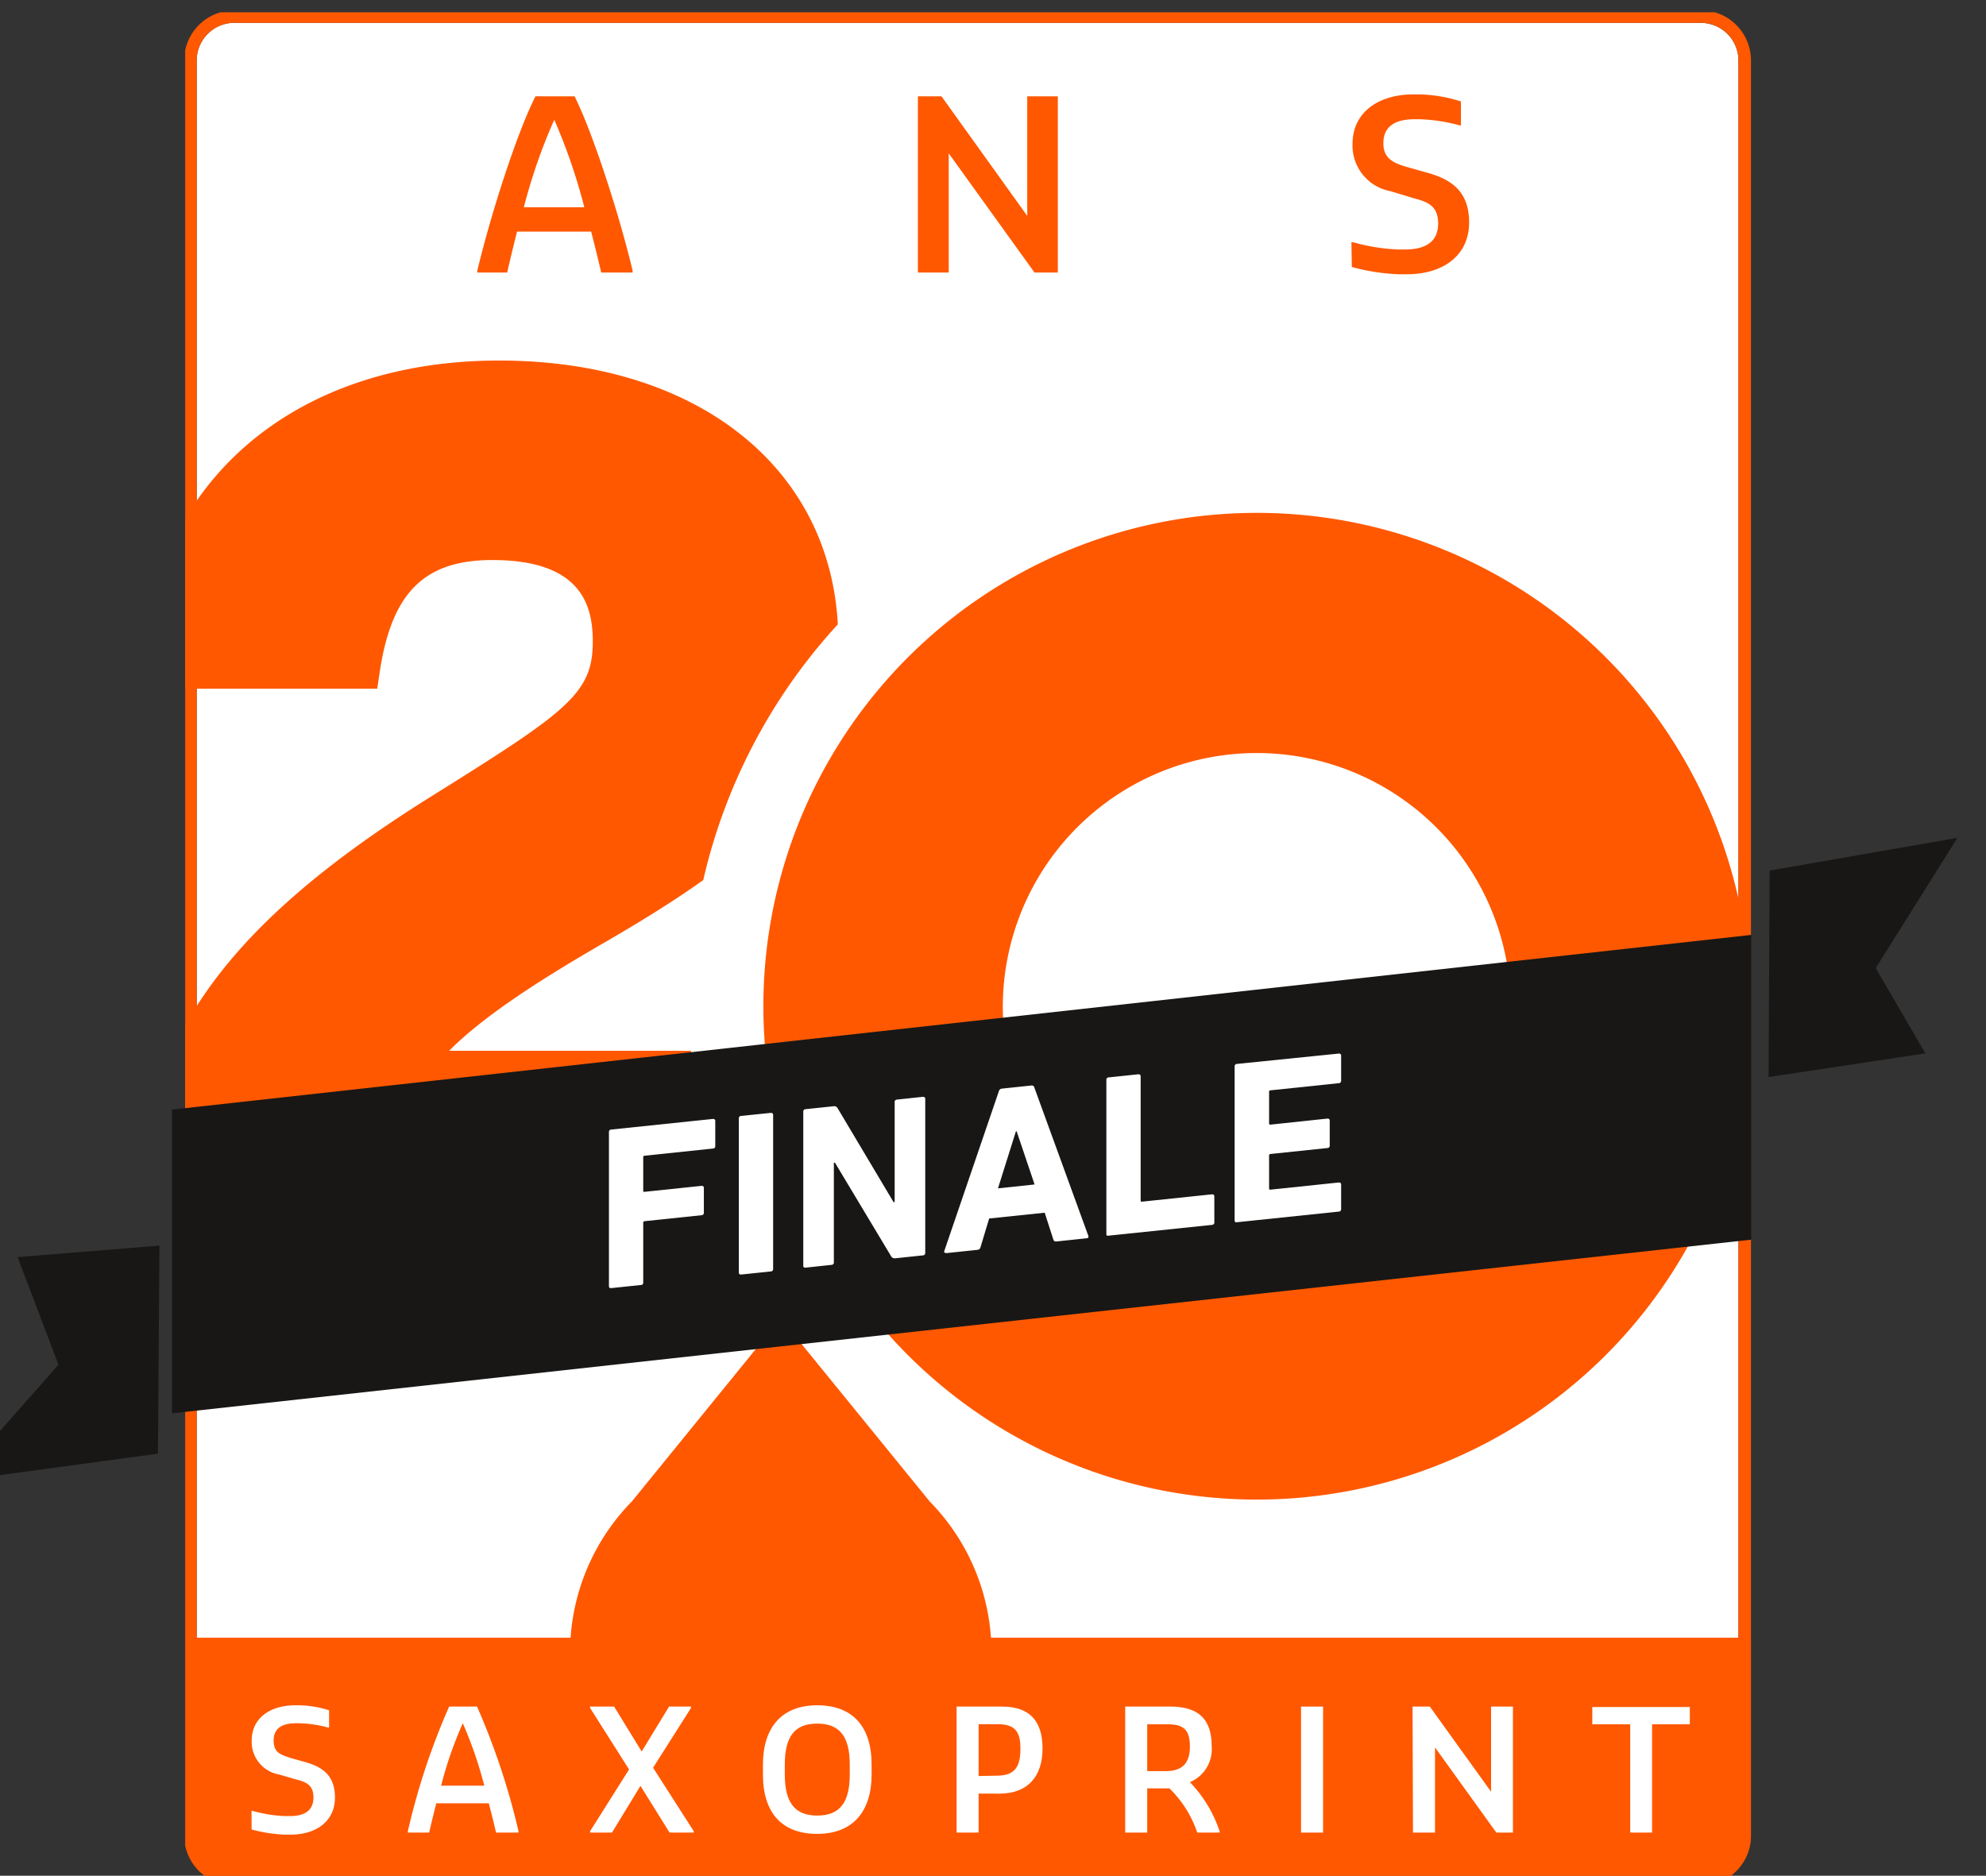 <svg id="Logo_Streifen" data-name="Logo + Streifen" xmlns="http://www.w3.org/2000/svg" xmlns:xlink="http://www.w3.org/1999/xlink" width="229.93" height="217.21" viewBox="0 0 229.93 217.21"><rect x="0" y="0" width="229.93" height="217.21" fill="#333333" stroke="none"/><defs><style>.cls-1{fill:none;}.cls-2{fill:#fff;}.cls-3{clip-path:url(#clip-path);}.cls-4{fill:#ff5800;}.cls-5{fill:#181716;}</style><clipPath id="clip-path"><rect class="cls-1" x="21.44" y="1.42" width="181.32" height="217"/></clipPath></defs><title>Logo-Landingpage_230x217px_20-Jahre-SAXOPRINT-Finals</title><path class="cls-2" d="M196.92,2.65A4.36,4.36,0,0,1,201.27,7V212.54a4.35,4.35,0,0,1-4.35,4.35H27.12a4.35,4.35,0,0,1-4.35-4.35V7a4.37,4.37,0,0,1,4.36-4.36H196.92Z"/><g class="cls-3"><path class="cls-4" d="M80,121.68h-28c4.2-4.25,11.22-8.62,17.9-12.49,4.41-2.55,8.23-4.93,11.52-7.28A65.42,65.42,0,0,1,97,72.3c-1-18.36-16.48-30.55-39.21-30.55C34.19,41.75,17.9,55.58,16.32,77l-.2,2.75H43.67L44,77.58c1.4-9,5.18-12.73,13-12.73,10.43,0,11.63,5.39,11.63,9.44,0,6.07-3,8.12-18.81,18-24.43,15.29-33.95,29.14-33.95,49.41v5.66H87.54A65.21,65.21,0,0,1,80,121.68Z"/></g><g class="cls-3"><path class="cls-4" d="M114.73,189.64a25,25,0,0,0-7.1-15.78L90.39,152.67,73.16,173.86a25,25,0,0,0-7.1,15.78H21.58v22.9a5.8,5.8,0,0,0,5.8,5.8H197a5.76,5.76,0,0,0,5.71-5.8v-22.9Z"/><path class="cls-4" d="M196.92,1.2H27.13A5.81,5.81,0,0,0,21.32,7V212.54a5.8,5.8,0,0,0,5.8,5.8h169.8a5.8,5.8,0,0,0,5.8-5.8V7a5.81,5.81,0,0,0-5.8-5.81m0,1.45A4.36,4.36,0,0,1,201.27,7V212.54a4.35,4.35,0,0,1-4.35,4.35H27.12a4.35,4.35,0,0,1-4.35-4.35V7a4.37,4.37,0,0,1,4.36-4.36H196.92Z"/></g><path class="cls-2" d="M29.12,209.7h.13a16.17,16.17,0,0,0,3.74.6h.56c1.6,0,2.74-.56,2.74-2.16,0-1.36-.74-1.77-2-2.08l-2-.58a3.84,3.84,0,0,1-3.15-3.91c0-2.62,2.13-4.1,5.05-4.1h.43a12.09,12.09,0,0,1,3.48.58v2H38a14,14,0,0,0-3.3-.5h-.45c-1.54,0-2.57.54-2.57,2s.88,1.64,1.89,2l1.92.54c1.68.51,3.29,1.38,3.29,4.06s-2.08,4.3-5.17,4.3H33a17.4,17.4,0,0,1-3.87-.6Z"/><path class="cls-2" d="M47.22,212.05A79.58,79.58,0,0,1,52,197.62h3.23a82.17,82.17,0,0,1,4.8,14.43v.16h-2.6c-.25-1.07-.53-2.22-.84-3.39H50.51c-.29,1.17-.59,2.34-.82,3.39H47.22Zm3.85-5.27h5a47.46,47.46,0,0,0-2.49-7.23A45,45,0,0,0,51.07,206.78Z"/><path class="cls-2" d="M68.32,212.05l4.51-7.15-4.51-7.12v-.16H71.1l3.19,5.2,3.17-5.2H80v.16l-4.39,6.92,4.71,7.35v.16h-2.8l-3.37-5.41-3.3,5.41H68.32Z"/><path class="cls-2" d="M88.33,204.35c0-4.32,2.18-6.88,6.28-6.88s6.3,2.45,6.3,6.88v1.13c0,4.32-2.2,6.88-6.3,6.88s-6.28-2.45-6.28-6.88Zm6.28,5.89c2.64,0,3.77-1.53,3.77-4.76v-1.13c0-3.23-1.13-4.76-3.77-4.76s-3.75,1.53-3.75,4.76v1.13C90.86,208.71,92,210.24,94.61,210.24Z"/><path class="cls-2" d="M110.75,197.62H116c3.21,0,4.7,1.66,4.7,4.86s-1.69,5.22-5,5.22H113.3v4.51h-2.55Zm4.67,8c2.23,0,2.72-1.22,2.72-3.15s-.61-2.81-2.61-2.81H113.3v6Z"/><path class="cls-2" d="M130.27,197.62h5.21c3.19,0,4.8,1.38,4.8,4.57a4.13,4.13,0,0,1-2.52,4.18,15.08,15.08,0,0,1,3.44,5.68v.16h-2.59a12.82,12.82,0,0,0-3.22-5.12h-2.57v5.12h-2.55Zm4.71,7.47c2.06,0,2.78-1.09,2.78-2.84,0-1.94-.72-2.58-2.57-2.58h-2.37v5.42Z"/><path class="cls-2" d="M150.63,197.62h2.55v14.59h-2.55Z"/><path class="cls-2" d="M163.54,197.62h2l7.09,9.86v-9.86h2.53v14.59h-1.92l-7.1-9.86v9.86h-2.55Z"/><path class="cls-2" d="M188.74,199.67h-4.39v-2h11.29v2h-4.37v12.54h-2.53Z"/><path class="cls-4" d="M145.51,59.39a57.13,57.13,0,1,0,57.13,57.12A57.12,57.12,0,0,0,145.51,59.39Zm0,86.61a29.4,29.4,0,1,1,29.39-29.4A29.4,29.4,0,0,1,145.46,146Z"/><path class="cls-4" d="M55.26,31.34C57,24.1,60.05,14.93,62,11.15h4.52c1.91,3.78,5,13,6.72,20.19v.22H69.61c-.36-1.5-.74-3.1-1.17-4.74H59.86c-.41,1.64-.81,3.27-1.14,4.74H55.26ZM60.65,24h7a66.67,66.67,0,0,0-3.48-10.13A63.88,63.88,0,0,0,60.65,24Z"/><path class="cls-4" d="M106.27,11.15H109L118.93,25V11.15h3.54V31.56h-2.7l-9.93-13.8v13.8h-3.57Z"/><path class="cls-4" d="M156.46,28.05h.19a22.62,22.62,0,0,0,5.23.84h.79c2.23,0,3.83-.79,3.83-3,0-1.9-1-2.47-2.74-2.91L161,22.14a5.37,5.37,0,0,1-4.41-5.47c0-3.67,3-5.74,7.07-5.74h.6a16.9,16.9,0,0,1,4.88.82v2.77H169a19.65,19.65,0,0,0-4.62-.71h-.63c-2.15,0-3.59.77-3.59,2.78,0,1.8,1.22,2.29,2.64,2.72l2.69.76c2.34.71,4.6,1.94,4.6,5.69s-2.91,6-7.24,6h-.92a24.42,24.42,0,0,1-5.42-.84Z"/><polygon class="cls-5" points="2.04 145.57 18.46 144.24 18.29 168.33 -5.12 171.51 6.77 158.03 2.04 145.57"/><polygon class="cls-5" points="204.88 100.81 226.62 97.02 217.16 112.11 222.91 121.98 204.76 124.72 204.88 100.81"/><polygon class="cls-5" points="19.91 128.49 202.76 108.26 202.76 143.55 19.91 163.66 19.91 128.49"/><path class="cls-2" d="M70.5,148.92V131.1a.27.27,0,0,1,.27-.3l11.77-1.23q.27,0,.27.24v2.89a.27.27,0,0,1-.27.3l-7.91.83a.16.16,0,0,0-.16.18v3.86c0,.11,0,.15.16.14l6.59-.69q.27,0,.27.24v2.86a.27.27,0,0,1-.27.3l-6.59.69a.17.17,0,0,0-.16.18v6.92a.26.26,0,0,1-.27.29l-3.43.36Q70.5,149.19,70.5,148.92Z"/><path class="cls-2" d="M85.54,147.34V129.52a.27.27,0,0,1,.27-.3l3.43-.35q.27,0,.27.24v17.82a.27.27,0,0,1-.27.3l-3.43.36C85.63,147.6,85.54,147.52,85.54,147.34Z"/><path class="cls-2" d="M93,146.56V128.74a.27.27,0,0,1,.27-.3l3.24-.34a.45.45,0,0,1,.46.22l6.48,10.88.13,0V127.63a.27.27,0,0,1,.27-.3l3-.32q.27,0,.27.24v17.82a.27.27,0,0,1-.27.3l-3.21.34a.47.47,0,0,1-.46-.22l-6.51-10.85h-.13v11.53a.27.27,0,0,1-.27.3l-3,.32Q93,146.83,93,146.56Z"/><path class="cls-2" d="M109.33,144.85l6.31-18.48a.4.4,0,0,1,.36-.31l3.4-.36a.3.3,0,0,1,.35.23L126,143.1c.05.18,0,.27-.19.29l-3.51.37a.3.3,0,0,1-.35-.23l-1-3.1-6.43.67-1,3.32a.38.38,0,0,1-.35.31l-3.53.37C109.34,145.12,109.27,145,109.33,144.85Zm6.21-7.24,4.24-.45L117.7,131h-.08Z"/><path class="cls-2" d="M128.09,142.88V125.06a.27.27,0,0,1,.27-.3l3.43-.36q.27,0,.27.24V139c0,.11.05.16.16.15l8.1-.85q.27,0,.27.24v3a.27.27,0,0,1-.27.3l-12,1.25Q128.09,143.15,128.09,142.88Z"/><path class="cls-2" d="M142.94,141.32V123.5a.27.27,0,0,1,.27-.3L155,122q.27,0,.27.24v2.89a.27.27,0,0,1-.27.3l-7.91.83a.16.16,0,0,0-.16.18v3.64c0,.11.06.16.16.15l6.59-.7c.18,0,.27.07.27.25v2.86a.27.27,0,0,1-.27.3l-6.59.69a.16.16,0,0,0-.16.18v3.8c0,.11.06.16.16.15l7.91-.83q.27,0,.27.24V140a.27.27,0,0,1-.27.3l-11.77,1.23Q142.94,141.59,142.94,141.32Z"/></svg>